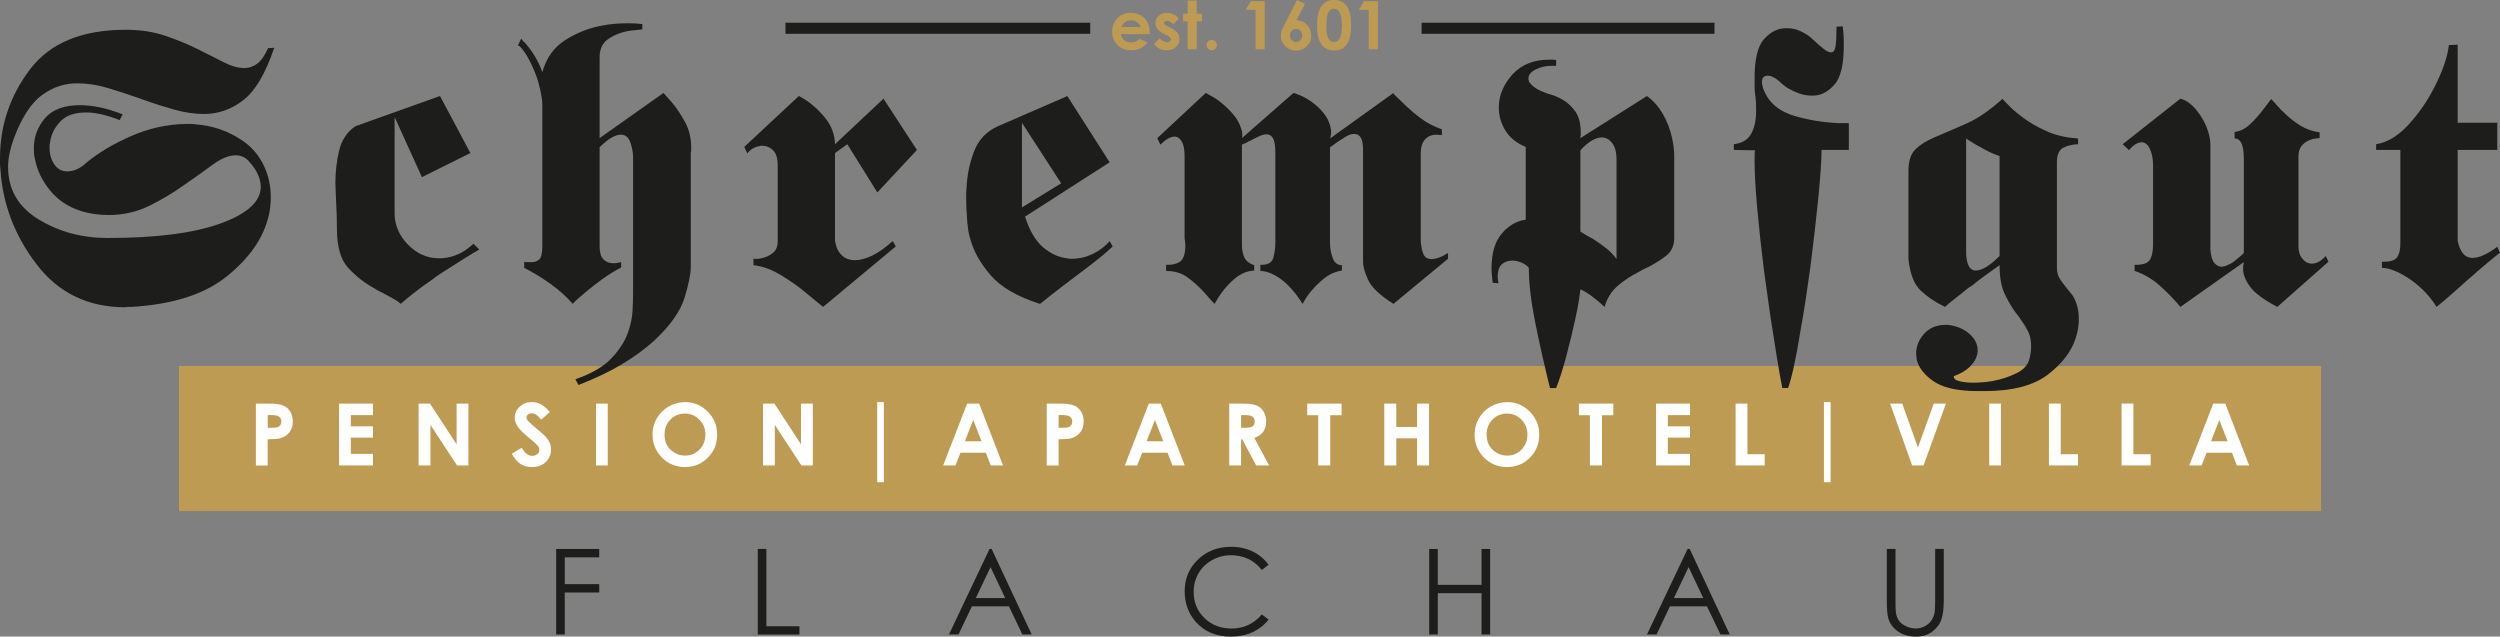 <svg width="271" height="69" viewBox="0 0 271 69" fill="none" xmlns="http://www.w3.org/2000/svg">
<rect x="0" y="0" width="271" height="69" fill="#808080" stroke="none"/>
<g clip-path="url(#clip0_265_4247)">
<path d="M251.603 39.68H19.403V55.4H251.603V39.68Z" fill="#BE9B53"/>
<path d="M27.736 43.75H29.097C29.831 43.75 30.363 43.817 30.686 43.952C31.009 44.087 31.27 44.305 31.457 44.611C31.645 44.917 31.739 45.275 31.739 45.7C31.739 46.167 31.614 46.556 31.369 46.867C31.124 47.178 30.79 47.391 30.368 47.515C30.123 47.583 29.67 47.619 29.018 47.619V50.461H27.736V43.755V43.75ZM29.018 46.374H29.425C29.748 46.374 29.967 46.354 30.092 46.307C30.217 46.26 30.316 46.188 30.389 46.079C30.462 45.975 30.498 45.845 30.498 45.695C30.498 45.436 30.399 45.249 30.196 45.13C30.05 45.041 29.779 44.995 29.383 44.995H29.024V46.369L29.018 46.374Z" fill="white"/>
<path d="M36.753 43.75H40.432V45H38.03V46.214H40.432V47.438H38.03V49.201H40.432V50.456H36.753V43.75Z" fill="white"/>
<path d="M45.382 43.75H46.612L49.494 48.164V43.75H50.776V50.456H49.541L46.659 46.058V50.456H45.377V43.75H45.382Z" fill="white"/>
<path d="M59.607 44.665L58.658 45.5C58.325 45.038 57.986 44.805 57.642 44.805C57.475 44.805 57.334 44.851 57.23 44.94C57.126 45.028 57.069 45.132 57.069 45.24C57.069 45.349 57.105 45.458 57.183 45.562C57.288 45.697 57.6 45.982 58.121 46.423C58.611 46.833 58.908 47.087 59.013 47.196C59.273 47.455 59.456 47.709 59.565 47.948C59.675 48.186 59.727 48.446 59.727 48.731C59.727 49.281 59.534 49.737 59.153 50.095C58.773 50.453 58.273 50.634 57.658 50.634C57.178 50.634 56.761 50.515 56.402 50.282C56.047 50.048 55.74 49.68 55.484 49.177L56.563 48.529C56.886 49.12 57.261 49.416 57.684 49.416C57.903 49.416 58.09 49.353 58.241 49.224C58.392 49.094 58.465 48.949 58.465 48.783C58.465 48.632 58.408 48.477 58.293 48.326C58.179 48.176 57.929 47.943 57.543 47.631C56.808 47.035 56.334 46.578 56.12 46.252C55.907 45.93 55.797 45.603 55.797 45.282C55.797 44.815 55.974 44.416 56.334 44.084C56.688 43.752 57.131 43.586 57.652 43.586C57.991 43.586 58.309 43.664 58.611 43.819C58.914 43.975 59.247 44.255 59.602 44.665H59.607Z" fill="white"/>
<path d="M64.607 43.75H65.879V50.456H64.607V43.75Z" fill="white"/>
<path d="M74.255 43.586C75.209 43.586 76.027 43.928 76.715 44.618C77.403 45.308 77.742 46.143 77.742 47.128C77.742 48.114 77.403 48.933 76.726 49.612C76.048 50.292 75.23 50.629 74.261 50.629C73.291 50.629 72.411 50.282 71.738 49.587C71.071 48.892 70.732 48.062 70.732 47.108C70.732 46.464 70.889 45.878 71.201 45.339C71.514 44.8 71.942 44.374 72.489 44.063C73.036 43.747 73.62 43.591 74.25 43.591L74.255 43.586ZM74.245 44.831C73.62 44.831 73.099 45.048 72.671 45.479C72.244 45.91 72.035 46.459 72.035 47.123C72.035 47.865 72.301 48.451 72.838 48.881C73.255 49.218 73.729 49.389 74.271 49.389C74.881 49.389 75.397 49.172 75.824 48.731C76.251 48.29 76.465 47.756 76.465 47.113C76.465 46.47 76.251 45.935 75.819 45.495C75.386 45.054 74.865 44.831 74.245 44.831Z" fill="white"/>
<path d="M82.715 43.75H83.945L86.827 48.164V43.75H88.109V50.456H86.874L83.992 46.058V50.456H82.71V43.75H82.715Z" fill="white"/>
<path d="M95.086 43.586H95.81V52.273H95.086V43.586Z" fill="white"/>
<path d="M104.837 43.75H106.14L108.73 50.456H107.396L106.869 49.076H104.118L103.571 50.456H102.236L104.837 43.75ZM105.494 45.529L104.592 47.832H106.395L105.499 45.529H105.494Z" fill="white"/>
<path d="M113.468 43.75H114.828C115.563 43.75 116.094 43.817 116.418 43.952C116.741 44.087 117.001 44.305 117.189 44.611C117.377 44.917 117.47 45.275 117.47 45.7C117.47 46.167 117.345 46.556 117.1 46.867C116.855 47.178 116.522 47.391 116.1 47.515C115.855 47.583 115.401 47.619 114.75 47.619V50.461H113.468V43.755V43.75ZM114.75 46.374H115.156C115.479 46.374 115.698 46.354 115.823 46.307C115.949 46.26 116.048 46.188 116.12 46.079C116.193 45.975 116.23 45.845 116.23 45.695C116.23 45.436 116.131 45.249 115.928 45.13C115.782 45.041 115.511 44.995 115.115 44.995H114.755V46.369L114.75 46.374Z" fill="white"/>
<path d="M124.531 43.75H125.834L128.424 50.456H127.09L126.564 49.076H123.812L123.265 50.456H121.931L124.531 43.75ZM125.193 45.529L124.292 47.832H126.095L125.198 45.529H125.193Z" fill="white"/>
<path d="M133.255 43.75H134.615C135.361 43.75 135.887 43.817 136.205 43.947C136.523 44.082 136.773 44.3 136.966 44.606C137.159 44.912 137.253 45.275 137.253 45.695C137.253 46.136 137.148 46.504 136.935 46.8C136.721 47.095 136.403 47.318 135.976 47.474L137.57 50.456H136.169L134.652 47.614H134.532V50.456H133.25V43.75H133.255ZM134.537 46.374H134.939C135.345 46.374 135.627 46.322 135.783 46.214C135.939 46.105 136.012 45.928 136.012 45.684C136.012 45.539 135.976 45.41 135.898 45.301C135.819 45.192 135.72 45.114 135.59 45.067C135.46 45.021 135.225 44.995 134.886 44.995H134.537V46.369V46.374Z" fill="white"/>
<path d="M141.701 43.75H145.427V45.01H144.198V50.456H142.895V45.01H141.701V43.75Z" fill="white"/>
<path d="M150.055 43.75H151.358V46.281H153.609V43.75H154.907V50.456H153.609V47.515H151.358V50.456H150.055V43.75Z" fill="white"/>
<path d="M163.369 43.586C164.323 43.586 165.141 43.928 165.829 44.618C166.517 45.308 166.855 46.143 166.855 47.128C166.855 48.114 166.517 48.933 165.839 49.612C165.162 50.292 164.343 50.629 163.374 50.629C162.405 50.629 161.524 50.282 160.852 49.587C160.179 48.892 159.846 48.062 159.846 47.108C159.846 46.464 160.002 45.878 160.315 45.339C160.627 44.8 161.055 44.374 161.602 44.063C162.149 43.747 162.733 43.591 163.364 43.591L163.369 43.586ZM163.358 44.831C162.733 44.831 162.212 45.048 161.784 45.479C161.357 45.91 161.149 46.459 161.149 47.123C161.149 47.865 161.414 48.451 161.951 48.881C162.368 49.218 162.842 49.389 163.379 49.389C163.989 49.389 164.505 49.172 164.932 48.731C165.36 48.29 165.573 47.756 165.573 47.113C165.573 46.47 165.36 45.935 164.927 45.495C164.494 45.054 163.973 44.831 163.353 44.831H163.358Z" fill="white"/>
<path d="M171.155 43.75H174.882V45.01H173.652V50.456H172.349V45.01H171.155V43.75Z" fill="white"/>
<path d="M179.516 43.75H183.195V45H180.792V46.214H183.195V47.438H180.792V49.201H183.195V50.456H179.516V43.75Z" fill="white"/>
<path d="M188.14 43.75H189.422V49.237H191.293V50.456H188.14V43.75Z" fill="white"/>
<path d="M197.714 43.586H198.438V52.273H197.714V43.586Z" fill="white"/>
<path d="M204.89 43.75H206.208L207.902 48.511L209.622 43.75H210.94L208.512 50.456H207.277L204.89 43.75Z" fill="white"/>
<path d="M215.631 43.75H216.903V50.456H215.631V43.75Z" fill="white"/>
<path d="M222.104 43.75H223.387V49.237H225.258V50.456H222.104V43.75Z" fill="white"/>
<path d="M229.979 43.75H231.261V49.237H233.132V50.456H229.979V43.75Z" fill="white"/>
<path d="M239.918 43.75H241.221L243.811 50.456H242.477L241.951 49.076H239.199L238.652 50.456H237.317L239.918 43.75ZM240.575 45.529L239.673 47.832H241.476L240.58 45.529H240.575Z" fill="white"/>
<path d="M60.292 59.508H64.957V60.415H61.22V63.32H64.957V64.227H61.22V68.776H60.287V59.508H60.292Z" fill="#1D1D1B"/>
<path d="M82.14 59.508H83.073V67.884H86.658V68.781H82.145V59.513L82.14 59.508Z" fill="#1D1D1B"/>
<path d="M107.494 59.508L111.835 68.776H110.83L109.365 65.726H105.352L103.903 68.776H102.866L107.265 59.508H107.494ZM107.374 61.474L105.78 64.829H108.964L107.374 61.474Z" fill="#1D1D1B"/>
<path d="M137.513 61.224L136.778 61.784C136.372 61.26 135.887 60.861 135.319 60.591C134.751 60.321 134.126 60.186 133.448 60.186C132.703 60.186 132.015 60.363 131.384 60.72C130.754 61.073 130.259 61.55 129.915 62.152C129.571 62.754 129.394 63.423 129.394 64.169C129.394 65.3 129.784 66.244 130.561 66.996C131.337 67.748 132.322 68.132 133.511 68.132C134.814 68.132 135.908 67.624 136.784 66.607L137.518 67.162C137.055 67.748 136.476 68.204 135.783 68.526C135.09 68.847 134.313 69.008 133.459 69.008C131.827 69.008 130.545 68.469 129.602 67.39C128.815 66.477 128.419 65.378 128.419 64.086C128.419 62.728 128.898 61.587 129.852 60.663C130.806 59.74 132.005 59.273 133.443 59.273C134.313 59.273 135.095 59.445 135.799 59.787C136.497 60.129 137.075 60.611 137.518 61.229L137.513 61.224Z" fill="#1D1D1B"/>
<path d="M154.925 59.508H155.858V63.398H160.6V59.508H161.533V68.776H160.6V64.3H155.858V68.776H154.925V59.508Z" fill="#1D1D1B"/>
<path d="M183.163 59.508L187.504 68.776H186.499L185.034 65.726H181.021L179.572 68.776H178.535L182.934 59.508H183.163ZM183.043 61.474L181.448 64.829H184.633L183.043 61.474Z" fill="#1D1D1B"/>
<path d="M204.54 59.508H205.473V65.104C205.473 65.768 205.483 66.183 205.509 66.344C205.556 66.707 205.665 67.013 205.832 67.261C205.999 67.51 206.26 67.713 206.609 67.879C206.958 68.045 207.312 68.128 207.667 68.128C207.974 68.128 208.271 68.06 208.553 67.93C208.834 67.801 209.074 67.619 209.261 67.391C209.449 67.158 209.59 66.883 209.678 66.551C209.741 66.318 209.772 65.835 209.772 65.104V59.508H210.705V65.104C210.705 65.934 210.622 66.603 210.46 67.111C210.299 67.619 209.97 68.065 209.486 68.444C209.001 68.823 208.407 69.009 207.714 69.009C206.963 69.009 206.317 68.833 205.78 68.475C205.243 68.117 204.884 67.645 204.701 67.059C204.587 66.696 204.529 66.048 204.529 65.104V59.508H204.54Z" fill="#1D1D1B"/>
<path d="M118.179 2.461H85.147V3.664H118.179V2.461Z" fill="#1D1D1B"/>
<path d="M185.851 2.461H154.102V3.664H185.851V2.461Z" fill="#1D1D1B"/>
<path d="M29.727 5.177C28.784 7.972 27.663 9.865 26.371 10.861C25.078 11.857 23.666 12.355 22.139 12.355C21.112 12.355 20.049 12.204 18.95 11.898C17.85 11.592 16.761 11.25 15.677 10.861L15.427 10.778C15.343 10.752 15.275 10.721 15.218 10.695C14.051 10.28 12.888 9.901 11.737 9.554C10.585 9.206 9.48 9.035 8.422 9.035C7.062 9.009 5.78 9.424 4.586 10.28C3.393 11.136 2.361 12.713 1.501 15.01C1.308 15.534 1.152 16.063 1.042 16.587C0.933 17.111 0.876 17.608 0.876 18.08C0.876 20.544 1.98 22.442 4.19 23.785C6.4 25.129 8.896 25.798 11.674 25.798C16.927 25.798 21.008 25.274 23.911 24.221C26.814 23.168 28.268 21.841 28.268 20.238C28.268 19.823 28.169 19.393 27.976 18.952C27.783 18.511 27.491 18.065 27.101 17.624C26.876 17.349 26.642 17.147 26.392 17.022C26.142 16.898 25.865 16.836 25.558 16.836C24.807 16.836 23.974 17.173 23.056 17.852C22.139 18.532 21.097 19.268 19.929 20.072C18.819 20.876 17.579 21.612 16.219 22.292C14.858 22.971 13.368 23.308 11.758 23.308C11.283 23.308 10.793 23.272 10.277 23.205C9.761 23.137 9.24 23.018 8.714 22.852C7.354 22.411 6.249 21.664 5.399 20.611C4.55 19.559 4.018 18.438 3.794 17.251C3.737 17.059 3.705 16.862 3.69 16.67C3.674 16.478 3.669 16.281 3.669 16.089C3.669 14.844 4.07 13.75 4.878 12.811C5.686 11.872 6.947 11.4 8.672 11.4C9.313 11.4 10.012 11.478 10.778 11.629C11.544 11.779 12.383 12.038 13.3 12.396L12.967 13.018C12.273 12.744 11.617 12.536 11.007 12.396C10.397 12.256 9.84 12.189 9.339 12.189C8.062 12.189 7.109 12.536 6.483 13.226C5.858 13.916 5.503 14.678 5.42 15.508C5.394 15.565 5.378 15.633 5.378 15.715V15.923C5.352 16.613 5.509 17.23 5.858 17.769C6.207 18.309 6.687 18.578 7.296 18.578C7.604 18.578 7.927 18.511 8.276 18.371C8.625 18.231 8.99 17.982 9.381 17.624C10.689 16.545 12.305 15.586 14.238 14.74C16.172 13.895 18.163 13.459 20.221 13.433H20.638C20.805 13.433 20.972 13.449 21.138 13.475C22.056 13.532 22.957 13.708 23.849 14.014C24.74 14.32 25.6 14.761 26.433 15.342C27.377 16.032 28.101 16.903 28.602 17.956C29.102 19.009 29.352 20.139 29.352 21.358C29.352 21.716 29.331 22.09 29.289 22.479C29.248 22.867 29.169 23.251 29.06 23.64C28.476 25.907 26.991 28.012 24.599 29.947C22.207 31.881 18.777 32.991 14.301 33.266H13.925C13.816 33.266 13.701 33.282 13.592 33.308C9.532 33.308 6.317 31.747 3.94 28.619C1.563 25.497 0.266 22.053 0.042 18.288C0.016 18.096 0 17.915 0 17.748V17.168C0 13.599 1.084 10.384 3.252 7.521C5.42 4.658 8.881 3.227 13.634 3.227C15.192 3.227 16.61 3.439 17.886 3.87C19.163 4.3 20.331 4.777 21.389 5.301C22.447 5.825 23.39 6.302 24.224 6.733C25.058 7.163 25.808 7.376 26.475 7.376C27.002 7.376 27.476 7.215 27.893 6.899C28.31 6.582 28.701 6.022 29.06 5.218L29.727 5.177Z" fill="#1D1D1B"/>
<path d="M42.776 12.688V23.144C42.776 24.389 43.256 25.509 44.215 26.505C45.174 27.501 46.304 27.999 47.613 27.999C47.92 27.999 48.222 27.973 48.53 27.916C48.837 27.858 49.155 27.765 49.489 27.625C49.796 27.516 50.099 27.355 50.406 27.148C50.714 26.941 51.016 26.697 51.323 26.422L51.949 27.044C51.474 27.319 50.87 27.687 50.135 28.144C49.4 28.6 48.629 29.093 47.821 29.617C47.654 29.726 47.482 29.845 47.3 29.969C47.117 30.094 46.946 30.224 46.779 30.364C46.086 30.835 45.439 31.302 44.84 31.774C44.241 32.246 43.777 32.63 43.443 32.936C43.193 32.713 42.907 32.521 42.589 32.355C42.271 32.189 41.942 32.008 41.609 31.816L41.108 31.567C40.942 31.484 40.775 31.385 40.608 31.276C39.581 30.721 38.643 29.995 37.794 29.098C36.944 28.201 36.522 26.769 36.522 24.804C36.522 24.332 36.517 23.855 36.501 23.372C36.486 22.89 36.465 22.397 36.439 21.899C36.439 21.733 36.434 21.567 36.418 21.401C36.402 21.235 36.397 21.07 36.397 20.904C36.397 20.738 36.392 20.572 36.376 20.406C36.361 20.24 36.355 20.074 36.355 19.908C36.355 18.606 36.496 17.398 36.772 16.277C37.049 15.157 37.632 14.291 38.523 13.684L47.696 10.406L50.99 16.588L45.736 19.202L42.776 12.688Z" fill="#1D1D1B"/>
<path d="M64.999 14.971L71.92 10.075C72.061 10.241 72.212 10.412 72.379 10.594C72.546 10.775 72.712 10.962 72.879 11.154C73.379 11.76 73.843 12.466 74.276 13.27C74.708 14.074 74.922 14.971 74.922 15.967V16.299C74.922 16.381 74.906 16.49 74.88 16.631V28.995C74.88 29.685 74.656 30.774 74.213 32.252C73.77 33.73 72.655 35.302 70.878 36.961C69.961 37.791 68.835 38.616 67.501 39.43C66.166 40.244 64.567 41.012 62.706 41.733L62.372 41.11C64.124 40.504 65.432 39.741 66.292 38.828C67.151 37.916 67.751 36.977 68.084 36.007C68.361 35.234 68.522 34.472 68.564 33.725C68.606 32.978 68.626 32.314 68.626 31.733V16.962C68.6 16.381 68.486 15.842 68.293 15.344C68.1 14.846 67.766 14.597 67.292 14.597C67.016 14.597 66.688 14.701 66.312 14.909C65.937 15.116 65.499 15.469 64.999 15.967V26.713C64.999 27.377 65.14 27.849 65.416 28.124C65.692 28.398 66.057 28.538 66.5 28.538C66.641 28.538 66.776 28.523 66.917 28.497L67.334 28.414V28.995C66.641 29.353 65.963 29.768 65.312 30.24C64.66 30.712 64.056 31.178 63.498 31.65C63.248 31.873 62.998 32.086 62.748 32.293C62.498 32.501 62.273 32.714 62.081 32.937C61.413 32.164 60.616 31.443 59.683 30.779C58.75 30.115 57.802 29.534 56.827 29.036V28.372C56.885 28.398 56.937 28.414 56.994 28.414H57.536C57.87 28.44 58.161 28.357 58.412 28.165C58.662 27.973 58.787 27.501 58.787 26.754V11.361C58.787 11.003 58.74 10.588 58.641 10.116C58.542 9.644 58.427 9.162 58.286 8.664C58.036 7.917 57.729 7.196 57.369 6.507C57.01 5.817 56.645 5.303 56.285 4.971H56.202L56.16 4.888L56.494 4.183C56.577 4.292 56.645 4.385 56.702 4.453C56.76 4.52 56.827 4.582 56.911 4.639C57.411 5.22 57.812 5.786 58.12 6.341C58.427 6.896 58.646 7.393 58.787 7.834C59.204 6.315 60.012 5.163 61.205 4.391C62.398 3.618 63.681 3.089 65.041 2.814C65.567 2.705 66.083 2.627 66.583 2.586C67.084 2.544 67.568 2.523 68.043 2.523C68.35 2.523 68.632 2.529 68.897 2.544C69.163 2.56 69.403 2.58 69.627 2.606V3.187C69.434 3.213 69.236 3.234 69.043 3.25C68.85 3.265 68.642 3.286 68.418 3.312C67.558 3.421 66.771 3.701 66.062 4.142C65.353 4.582 64.999 5.262 64.999 6.175V14.971Z" fill="#1D1D1B"/>
<path d="M90.515 15.634L95.769 10.697L99.396 16.256L95.102 20.862L91.85 15.634L90.515 16.588V26.09C90.599 26.728 90.828 27.236 91.203 27.625C91.579 28.014 92.074 28.206 92.683 28.206C93.21 28.206 93.814 28.045 94.497 27.729C95.18 27.413 95.936 26.878 96.769 26.131L97.103 26.712L89.223 33.268C88.915 33.019 88.561 32.729 88.16 32.397C87.758 32.065 87.321 31.707 86.846 31.318C86.122 30.763 85.345 30.239 84.511 29.741C83.678 29.243 82.828 28.927 81.968 28.787C81.911 28.787 81.864 28.782 81.822 28.766C81.781 28.751 81.734 28.745 81.676 28.745V28.04C81.817 28.066 81.968 28.076 82.135 28.061C82.302 28.045 82.484 28.014 82.677 27.957C83.068 27.874 83.433 27.693 83.782 27.418C84.131 27.143 84.303 26.712 84.303 26.131V17.916C84.303 17.169 84.136 16.63 83.803 16.298C83.469 15.966 83.078 15.8 82.635 15.8H82.469C82.442 15.8 82.401 15.816 82.344 15.842C82.093 15.867 81.848 15.95 81.614 16.091C81.379 16.231 81.176 16.407 81.009 16.63L80.676 15.925L86.596 10.406C87.571 10.904 88.457 11.625 89.265 12.564C90.072 13.477 90.489 14.498 90.515 15.634Z" fill="#1D1D1B"/>
<path d="M115.699 10.414L120.285 17.592L111.112 23.484C111.613 25.035 112.28 26.155 113.114 26.845C113.948 27.534 114.823 27.923 115.74 28.006C115.824 28.032 115.892 28.048 115.949 28.048H116.199C116.976 28.048 117.726 27.877 118.45 27.529C119.175 27.182 119.785 26.72 120.285 26.139L120.618 26.72C120.175 27.135 119.727 27.524 119.284 27.882C118.841 28.24 118.383 28.603 117.908 28.961C116.991 29.651 116.095 30.33 115.219 30.994C114.344 31.658 113.515 32.306 112.738 32.944C110.294 32.171 108.507 31.134 107.381 29.832C106.255 28.53 105.51 27.192 105.15 25.807C105.067 25.532 105.004 25.252 104.963 24.977C104.921 24.703 104.885 24.423 104.858 24.148C104.832 23.733 104.801 23.302 104.775 22.861C104.749 22.421 104.733 21.964 104.733 21.492V20.953C104.733 20.761 104.749 20.564 104.775 20.372C104.832 18.987 105.103 17.67 105.588 16.41C106.073 15.149 106.927 14.247 108.152 13.692L115.699 10.414ZM110.779 13.313V22.483L115.032 19.869L110.779 13.313Z" fill="#1D1D1B"/>
<path d="M140.209 10.078C141.183 10.353 142.069 10.867 142.877 11.613C143.685 12.36 144.143 13.149 144.253 13.978C144.279 14.035 144.294 14.087 144.294 14.144V14.476C144.294 14.533 144.279 14.585 144.253 14.642C144.253 14.725 144.248 14.793 144.232 14.85C144.216 14.907 144.195 14.959 144.169 15.016L151.049 10.078C151.075 10.135 151.09 10.177 151.09 10.203L152.466 11.53C152.967 12.002 153.514 12.459 154.113 12.899C154.713 13.34 155.442 13.714 156.302 14.02V14.642C156.193 14.642 156.088 14.637 155.989 14.621C155.89 14.606 155.786 14.601 155.677 14.601C155.202 14.601 154.806 14.767 154.488 15.099C154.171 15.431 154.009 15.944 154.009 16.634V25.928C154.009 26.452 154.087 26.944 154.238 27.401C154.389 27.857 154.702 28.085 155.176 28.085C155.401 28.085 155.656 28.039 155.948 27.94C156.24 27.842 156.578 27.67 156.969 27.422V28.044L151.049 32.94C149.574 32.001 148.657 31.13 148.297 30.326C147.937 29.522 147.755 28.889 147.755 28.417V16.26C147.755 15.622 147.672 15.176 147.505 14.912C147.338 14.647 147.104 14.518 146.796 14.518C146.603 14.518 146.395 14.564 146.171 14.663C145.947 14.761 145.728 14.891 145.504 15.057C145.394 15.114 145.29 15.176 145.191 15.244C145.092 15.311 145.003 15.373 144.92 15.431C144.779 15.539 144.649 15.638 144.524 15.721C144.399 15.804 144.279 15.887 144.169 15.97V26.26C144.169 26.866 144.268 27.437 144.461 27.961C144.654 28.485 144.988 28.749 145.462 28.749V29.33C145.212 29.356 144.925 29.434 144.607 29.558C144.289 29.683 143.977 29.854 143.669 30.077C143.195 30.435 142.736 30.865 142.293 31.363C141.85 31.861 141.485 32.385 141.209 32.94C140.876 32.416 140.521 31.928 140.146 31.488C139.771 31.047 139.39 30.673 138.999 30.367C138.556 30.035 138.129 29.787 137.728 29.62C137.327 29.455 136.957 29.372 136.623 29.372V28.708C137.399 28.734 137.869 28.485 138.02 27.961C138.171 27.437 138.249 26.866 138.249 26.26V16.592C138.249 15.819 138.166 15.285 137.999 14.995C137.832 14.704 137.598 14.559 137.29 14.559C137.066 14.559 136.805 14.627 136.498 14.767C136.19 14.907 135.888 15.057 135.581 15.223C135.555 15.249 135.518 15.27 135.476 15.285C135.435 15.301 135.398 15.306 135.372 15.306C135.263 15.389 135.143 15.456 135.018 15.514C134.893 15.57 134.762 15.622 134.622 15.679V26.384C134.622 27.074 134.721 27.603 134.914 27.961C135.106 28.319 135.456 28.583 135.956 28.749V29.33C135.122 29.356 134.325 29.729 133.559 30.45C132.792 31.171 132.162 32.001 131.661 32.94C131.469 32.748 131.271 32.541 131.078 32.317L130.494 31.654C129.968 31.073 129.384 30.549 128.743 30.077C128.102 29.605 127.325 29.372 126.408 29.372V28.708C126.992 28.734 127.477 28.63 127.867 28.396C128.258 28.163 128.467 27.603 128.493 26.716C128.493 26.576 128.488 26.431 128.472 26.28C128.456 26.13 128.435 25.969 128.409 25.803V16.924C128.409 16.203 128.305 15.674 128.097 15.327C127.888 14.979 127.633 14.808 127.325 14.808C127.101 14.808 126.862 14.886 126.596 15.036C126.33 15.187 126.059 15.405 125.783 15.679L125.449 14.974L130.703 10.078C130.895 10.187 131.114 10.306 131.349 10.431C131.583 10.555 131.813 10.7 132.037 10.867C132.563 11.255 133.074 11.717 133.559 12.256C134.043 12.796 134.372 13.356 134.538 13.937C134.596 14.077 134.627 14.201 134.643 14.31C134.658 14.419 134.663 14.533 134.663 14.642V14.85C134.663 14.876 134.648 14.917 134.622 14.974L140.209 10.078Z" fill="#1D1D1B"/>
<path d="M171.312 14.975L178.525 10.41C179.218 10.908 179.796 11.557 180.255 12.361C180.714 13.164 181.042 14.005 181.235 14.892C181.318 15.249 181.381 15.602 181.422 15.95C181.464 16.297 181.485 16.634 181.485 16.966V25.762C181.485 26.592 181.214 27.23 180.672 27.671C180.13 28.112 179.484 28.527 178.733 28.916C178.54 28.998 178.353 29.087 178.17 29.185C177.988 29.284 177.8 29.387 177.607 29.496C176.831 29.885 176.091 30.368 175.398 30.949C174.705 31.529 174.215 32.302 173.938 33.272C173.438 32.8 172.959 32.401 172.5 32.069C172.041 31.737 171.645 31.504 171.312 31.363C171.254 31.97 171.15 32.665 170.999 33.438C170.848 34.211 170.671 34.999 170.478 35.803C170.395 36.218 170.295 36.628 170.186 37.027C170.077 37.426 169.978 37.821 169.894 38.21C169.67 39.065 169.451 39.843 169.227 40.533C169.003 41.223 168.826 41.736 168.685 42.068H168.018C167.377 39.47 166.835 37.053 166.392 34.828C165.949 32.603 165.725 30.674 165.725 29.04C165.584 28.848 165.365 28.672 165.058 28.521C164.75 28.371 164.417 28.278 164.057 28.252H163.89C163.5 28.252 163.156 28.371 162.848 28.604C162.541 28.838 162.374 29.273 162.348 29.911C162.348 30.02 162.353 30.145 162.369 30.285C162.384 30.425 162.405 30.56 162.431 30.7L161.806 30.658C161.78 30.383 161.748 30.114 161.722 29.849C161.696 29.585 161.681 29.33 161.681 29.081C161.681 27.448 162.051 26.198 162.786 25.326C163.52 24.455 164.391 23.952 165.391 23.812V15.929C164.391 15.514 163.656 14.917 163.182 14.145C162.707 13.372 162.473 12.552 162.473 11.697V11.448C162.53 10.203 163.036 9.062 163.995 8.025C164.954 6.987 166.267 6.469 167.935 6.469H168.31C168.451 6.469 168.576 6.484 168.685 6.51V7.133H168.185C167.575 7.133 167.002 7.262 166.475 7.527C165.949 7.791 165.683 8.113 165.683 8.502C165.683 8.585 165.699 8.673 165.725 8.772C165.751 8.87 165.808 8.958 165.892 9.041C166.032 9.233 166.246 9.42 166.538 9.601C166.83 9.783 167.21 9.954 167.684 10.12C167.877 10.177 168.122 10.25 168.414 10.348C168.706 10.447 169.019 10.592 169.352 10.784C169.853 11.059 170.311 11.474 170.728 12.029C171.145 12.584 171.353 13.372 171.353 14.394V14.684C171.327 14.741 171.312 14.793 171.312 14.85V14.975ZM171.979 25.513C172.229 25.653 172.479 25.788 172.729 25.928C173.204 26.234 173.662 26.556 174.105 26.903C174.548 27.251 174.923 27.645 175.231 28.086V17.256C175.231 16.536 175.085 15.97 174.793 15.555C174.501 15.14 174.121 14.917 173.647 14.892C173.313 14.892 172.943 15.011 172.542 15.244C172.14 15.477 171.729 15.83 171.312 16.302V25.098C171.536 25.238 171.755 25.373 171.979 25.513Z" fill="#1D1D1B"/>
<path d="M187.947 16.253V15.631C188.838 15.522 189.464 15.149 189.823 14.511C190.183 13.873 190.365 13.033 190.365 11.98C190.365 11.705 190.36 11.404 190.345 11.088C190.329 10.771 190.298 10.444 190.24 10.113C190.214 9.864 190.199 9.615 190.199 9.366V8.702C190.173 6.518 190.511 5.03 191.22 4.242C191.929 3.453 192.716 3.059 193.576 3.059C194.133 3.033 194.675 3.142 195.202 3.391C195.728 3.64 196.145 3.915 196.453 4.221C196.953 4.693 197.365 5.051 197.683 5.3C198.001 5.548 198.261 5.673 198.454 5.673C198.73 5.699 198.907 5.481 198.975 5.009C199.043 4.537 199.079 3.832 199.079 2.893L199.746 2.852C199.804 3.241 199.835 3.598 199.851 3.93C199.866 4.262 199.871 4.579 199.871 4.885C199.871 6.985 199.533 8.417 198.85 9.179C198.167 9.941 197.427 10.336 196.619 10.361H196.328C195.885 10.361 195.452 10.284 195.035 10.133C194.618 9.983 194.243 9.807 193.909 9.615C193.743 9.532 193.602 9.443 193.492 9.345C193.383 9.246 193.284 9.174 193.201 9.117C192.893 8.811 192.612 8.583 192.346 8.432C192.08 8.282 191.84 8.204 191.616 8.204C191.423 8.204 191.267 8.261 191.158 8.37C191.048 8.479 190.991 8.645 190.991 8.868C190.991 9.06 191.033 9.288 191.116 9.552C191.199 9.817 191.34 10.113 191.533 10.444C192.143 11.466 193.18 12.187 194.639 12.602C196.098 13.017 197.646 13.266 199.288 13.349H200.413V16.253H197.453C197.453 17.389 197.333 19.137 197.099 21.502C196.864 23.867 196.578 26.351 196.244 28.95C196.077 30.168 195.905 31.372 195.723 32.559C195.541 33.747 195.353 34.867 195.16 35.92C194.936 37.331 194.707 38.576 194.472 39.654C194.238 40.733 194.019 41.537 193.826 42.061H193.201C193.034 41.231 192.841 40.132 192.617 38.762C192.393 37.393 192.158 35.894 191.908 34.261C191.799 33.431 191.679 32.596 191.554 31.75C191.429 30.905 191.309 30.054 191.199 29.198C190.923 26.958 190.683 24.78 190.491 22.664C190.298 20.548 190.199 18.81 190.199 17.456V16.834C190.199 16.642 190.214 16.461 190.24 16.295L187.947 16.253Z" fill="#1D1D1B"/>
<path d="M217.048 10.695C217.272 10.944 217.564 11.25 217.924 11.608C218.283 11.966 218.731 12.339 219.258 12.728C219.951 13.252 220.8 13.745 221.801 14.201C222.802 14.658 223.954 14.927 225.262 15.01V15.633C224.621 15.659 224.079 15.794 223.636 16.027C223.193 16.26 222.969 16.794 222.969 17.624V28.993C222.969 29.491 223.073 29.901 223.281 30.217C223.49 30.533 223.719 30.845 223.969 31.151C223.995 31.176 224.016 31.208 224.032 31.233C224.047 31.259 224.068 31.291 224.094 31.317C224.178 31.425 224.266 31.54 224.365 31.648C224.464 31.757 224.553 31.871 224.636 31.98C224.86 32.312 225.032 32.701 225.157 33.142C225.283 33.583 225.345 34.071 225.345 34.594C225.345 34.926 225.319 35.263 225.262 35.611C225.204 35.958 225.121 36.295 225.011 36.627C224.569 38.064 223.568 39.386 222.01 40.59C220.451 41.793 218.148 42.395 215.089 42.395H214.421C212.196 42.395 210.57 42.026 209.543 41.295C208.517 40.564 207.917 39.755 207.751 38.868C207.751 38.785 207.745 38.702 207.73 38.619C207.714 38.536 207.709 38.453 207.709 38.37C207.709 37.54 208.001 36.809 208.584 36.171C209.168 35.533 209.934 35.217 210.878 35.217H211.169C212.087 35.326 212.853 35.647 213.463 36.171C214.072 36.695 214.38 37.307 214.38 37.997C214.38 38.08 214.375 38.168 214.359 38.266C214.343 38.365 214.322 38.453 214.296 38.536C214.187 38.951 213.926 39.361 213.525 39.76C213.124 40.159 212.545 40.502 211.795 40.776V40.818C211.769 41.041 211.962 41.207 212.378 41.316C212.795 41.425 213.311 41.482 213.921 41.482C214.229 41.482 214.552 41.466 214.901 41.44C215.25 41.414 215.589 41.373 215.922 41.316C216.866 41.15 217.752 40.865 218.57 40.465C219.388 40.066 219.868 39.516 220.008 38.826C220.066 38.603 220.107 38.386 220.133 38.163C220.159 37.94 220.175 37.732 220.175 37.54C220.175 36.902 220.066 36.363 219.842 35.922C219.617 35.481 219.357 35.051 219.049 34.636C218.966 34.496 218.877 34.366 218.778 34.242C218.679 34.117 218.575 33.987 218.466 33.847C218.049 33.267 217.658 32.597 217.298 31.835C216.939 31.073 216.756 30.046 216.756 28.744C216.199 29.133 215.688 29.496 215.214 29.843C214.739 30.191 214.281 30.544 213.838 30.902C213.614 31.042 213.405 31.187 213.212 31.337C213.02 31.488 212.821 31.648 212.629 31.814C212.352 32.037 212.061 32.266 211.753 32.499C211.446 32.732 211.143 32.992 210.836 33.267L210.752 33.225C209.778 32.753 208.934 32.183 208.209 31.503C207.485 30.824 207.042 29.683 206.875 28.08V18.537C206.875 17.458 207.13 16.67 207.646 16.172C208.162 15.674 208.85 15.244 209.71 14.886C210.653 14.471 211.758 13.994 213.025 13.454C214.291 12.915 215.631 12.008 217.048 10.737V10.695ZM216.756 16.919C216.339 16.779 215.964 16.629 215.631 16.463C215.297 16.297 214.99 16.131 214.713 15.965C214.437 15.825 214.187 15.69 213.963 15.55L213.296 15.135C213.27 15.109 213.238 15.088 213.212 15.073C213.186 15.057 213.155 15.036 213.129 15.01V27.375C213.129 27.93 213.212 28.391 213.379 28.765C213.546 29.138 213.812 29.325 214.171 29.325C214.479 29.325 214.838 29.206 215.255 28.972C215.672 28.739 216.173 28.329 216.756 27.748V16.919Z" fill="#1D1D1B"/>
<path d="M230.766 16.255L230.099 15.633L236.353 10.695C236.994 10.861 237.598 11.302 238.166 12.023C238.734 12.744 239.146 13.517 239.396 14.347C239.454 14.57 239.5 14.787 239.542 15.01C239.584 15.233 239.605 15.451 239.605 15.674V27.043C239.662 27.764 239.808 28.251 240.042 28.516C240.277 28.78 240.538 28.91 240.814 28.91C240.954 28.91 241.1 28.884 241.252 28.827C241.403 28.77 241.564 28.703 241.731 28.619C241.898 28.537 242.059 28.433 242.21 28.308C242.362 28.184 242.523 28.054 242.69 27.914C242.799 27.831 242.898 27.748 242.982 27.665L243.232 27.416V17.251C243.232 16.478 243.149 15.908 242.982 15.55C242.815 15.192 242.565 15.01 242.231 15.01V14.305C242.841 14.222 243.399 13.947 243.899 13.475C244.399 13.003 244.858 12.495 245.275 11.94C245.442 11.717 245.603 11.51 245.754 11.318C245.906 11.126 246.051 10.929 246.192 10.737C246.385 10.929 246.609 11.172 246.859 11.463C247.109 11.753 247.386 12.039 247.693 12.313C248.167 12.785 248.715 13.211 249.34 13.6C249.965 13.989 250.669 14.238 251.446 14.347V14.969C250.778 14.995 250.231 15.176 249.799 15.508C249.366 15.84 249.152 16.323 249.152 16.96V26.711C249.152 27.266 249.298 27.712 249.59 28.059C249.882 28.407 250.221 28.578 250.612 28.578C250.862 28.578 251.112 28.511 251.362 28.371C251.612 28.231 251.862 28.023 252.113 27.748L252.404 28.371L246.859 33.267C245.384 32.494 244.399 31.757 243.899 31.067C243.399 30.378 243.149 29.74 243.149 29.159C243.149 29.019 243.154 28.889 243.169 28.765C243.185 28.64 243.206 28.521 243.232 28.412L236.353 33.267C235.686 32.463 234.94 31.695 234.122 30.964C233.304 30.233 232.392 29.698 231.391 29.366V28.703C232.225 28.729 232.767 28.562 233.017 28.205C233.267 27.847 233.392 27.25 233.392 26.421V17.915C233.392 17.251 233.283 16.67 233.059 16.172C232.835 15.674 232.532 15.425 232.142 15.425C231.949 15.425 231.73 15.493 231.495 15.633C231.261 15.773 231.016 15.991 230.766 16.297V16.255Z" fill="#1D1D1B"/>
<path d="M260.2 16.254H257.573V15.632C258.798 15.44 259.971 14.724 261.096 13.495C262.222 12.265 263.144 10.927 263.869 9.491C264.312 8.635 264.677 7.805 264.953 7.001C265.229 6.197 265.396 5.492 265.453 4.885L266.412 4.844V13.308H270.707V16.254H266.412V26.087C266.522 26.668 266.709 27.125 266.975 27.456C267.241 27.788 267.595 27.954 268.038 27.954C268.372 27.954 268.763 27.856 269.206 27.664C269.649 27.472 270.149 27.166 270.707 26.751L270.998 27.373C270.081 28.12 269.315 28.758 268.705 29.282C268.096 29.806 267.522 30.304 266.996 30.776C266.97 30.802 266.939 30.833 266.913 30.859L266.871 30.9C266.454 31.258 266.032 31.632 265.599 32.02C265.167 32.41 264.677 32.824 264.119 33.265C263.759 32.658 263.285 32.062 262.701 31.481C262.118 30.9 261.508 30.418 260.867 30.029C260.393 29.723 259.924 29.484 259.449 29.303C258.975 29.121 258.558 29.033 258.199 29.033V28.369C259.032 28.395 259.574 28.245 259.825 27.913C260.075 27.581 260.2 27.083 260.2 26.419V16.254Z" fill="#1D1D1B"/>
<path d="M124.627 3.699H121.5C121.547 3.973 121.667 4.191 121.86 4.352C122.052 4.513 122.308 4.596 122.61 4.596C122.975 4.596 123.288 4.471 123.548 4.217L124.366 4.601C124.163 4.891 123.918 5.104 123.632 5.239C123.345 5.374 123.006 5.446 122.615 5.446C122.005 5.446 121.51 5.255 121.13 4.876C120.749 4.497 120.557 4.015 120.557 3.439C120.557 2.864 120.749 2.36 121.13 1.972C121.51 1.583 121.99 1.391 122.563 1.391C123.173 1.391 123.668 1.588 124.054 1.972C124.439 2.355 124.627 2.874 124.627 3.512V3.699ZM123.658 2.936C123.595 2.724 123.465 2.547 123.277 2.412C123.089 2.277 122.871 2.21 122.62 2.21C122.349 2.21 122.11 2.288 121.906 2.438C121.776 2.532 121.662 2.698 121.552 2.936H123.663H123.658Z" fill="#BE9B53"/>
<path d="M127.791 2.029L127.186 2.63C126.941 2.392 126.717 2.267 126.519 2.267C126.41 2.267 126.326 2.288 126.264 2.335C126.201 2.381 126.17 2.438 126.17 2.506C126.17 2.558 126.191 2.604 126.227 2.651C126.264 2.698 126.363 2.755 126.519 2.832L126.874 3.009C127.249 3.196 127.504 3.382 127.645 3.574C127.786 3.766 127.853 3.989 127.853 4.248C127.853 4.591 127.728 4.876 127.473 5.104C127.217 5.332 126.879 5.446 126.457 5.446C125.894 5.446 125.44 5.229 125.102 4.788L125.701 4.139C125.816 4.274 125.951 4.378 126.102 4.461C126.253 4.544 126.389 4.585 126.509 4.585C126.639 4.585 126.738 4.554 126.816 4.492C126.894 4.43 126.936 4.357 126.936 4.279C126.936 4.129 126.795 3.984 126.514 3.844L126.186 3.683C125.56 3.367 125.247 2.978 125.247 2.501C125.247 2.195 125.367 1.935 125.602 1.717C125.836 1.5 126.139 1.391 126.509 1.391C126.759 1.391 126.999 1.448 127.217 1.557C127.436 1.665 127.629 1.826 127.78 2.029H127.791Z" fill="#BE9B53"/>
<path d="M128.745 0.062H129.72V1.484H130.298V2.319H129.72V5.342H128.745V2.319H128.245V1.484H128.745V0.062Z" fill="#BE9B53"/>
<path d="M131.345 4.336C131.501 4.336 131.631 4.388 131.741 4.497C131.85 4.606 131.902 4.735 131.902 4.891C131.902 5.046 131.85 5.176 131.741 5.285C131.631 5.394 131.501 5.446 131.345 5.446C131.188 5.446 131.058 5.394 130.949 5.285C130.839 5.176 130.787 5.046 130.787 4.891C130.787 4.735 130.839 4.606 130.949 4.497C131.058 4.388 131.188 4.336 131.345 4.336Z" fill="#BE9B53"/>
<path d="M135.604 0.125H137.094V5.343H136.104V1.059H135.025L135.604 0.125Z" fill="#BE9B53"/>
<path d="M140.604 0L141.454 0.425L140.537 2.199C140.98 2.199 141.36 2.36 141.667 2.676C141.98 2.993 142.137 3.387 142.137 3.859C142.137 4.331 141.975 4.699 141.657 5.015C141.339 5.332 140.953 5.487 140.5 5.487C140.047 5.487 139.635 5.321 139.317 4.995C139.004 4.668 138.843 4.294 138.843 3.869C138.843 3.708 138.869 3.547 138.916 3.382C138.963 3.221 139.077 2.967 139.254 2.63L140.599 0.005L140.604 0ZM140.479 3.133C140.292 3.133 140.14 3.2 140.01 3.335C139.885 3.47 139.823 3.636 139.823 3.838C139.823 4.04 139.89 4.206 140.021 4.346C140.151 4.486 140.307 4.554 140.484 4.554C140.672 4.554 140.828 4.486 140.964 4.351C141.094 4.217 141.162 4.045 141.162 3.843C141.162 3.641 141.099 3.475 140.969 3.34C140.839 3.205 140.677 3.138 140.484 3.138L140.479 3.133Z" fill="#BE9B53"/>
<path d="M144.604 -0.003C144.984 -0.003 145.318 0.091 145.594 0.277C145.87 0.464 146.084 0.749 146.235 1.133C146.386 1.517 146.459 2.051 146.459 2.736C146.459 3.42 146.381 3.965 146.23 4.354C146.079 4.738 145.87 5.023 145.61 5.205C145.349 5.386 145.026 5.474 144.63 5.474C144.234 5.474 143.905 5.381 143.634 5.199C143.363 5.018 143.155 4.743 143.004 4.37C142.853 3.996 142.774 3.472 142.774 2.782C142.774 1.823 142.92 1.133 143.217 0.703C143.546 0.231 144.004 -0.008 144.598 -0.008L144.604 -0.003ZM144.625 0.941C144.458 0.941 144.307 0.993 144.176 1.102C144.046 1.211 143.947 1.393 143.879 1.657C143.812 1.922 143.775 2.305 143.775 2.808C143.775 3.467 143.853 3.923 144.01 4.178C144.166 4.432 144.374 4.556 144.625 4.556C144.875 4.556 145.057 4.437 145.203 4.198C145.375 3.908 145.464 3.426 145.464 2.751C145.464 2.077 145.385 1.595 145.229 1.335C145.073 1.076 144.875 0.946 144.625 0.946V0.941Z" fill="#BE9B53"/>
<path d="M147.866 0.125H149.356V5.343H148.366V1.059H147.287L147.866 0.125Z" fill="#BE9B53"/>
</g>
<defs>
<clipPath id="clip0_265_4247">
<rect width="271" height="69" fill="white"/>
</clipPath>
</defs>
</svg>
